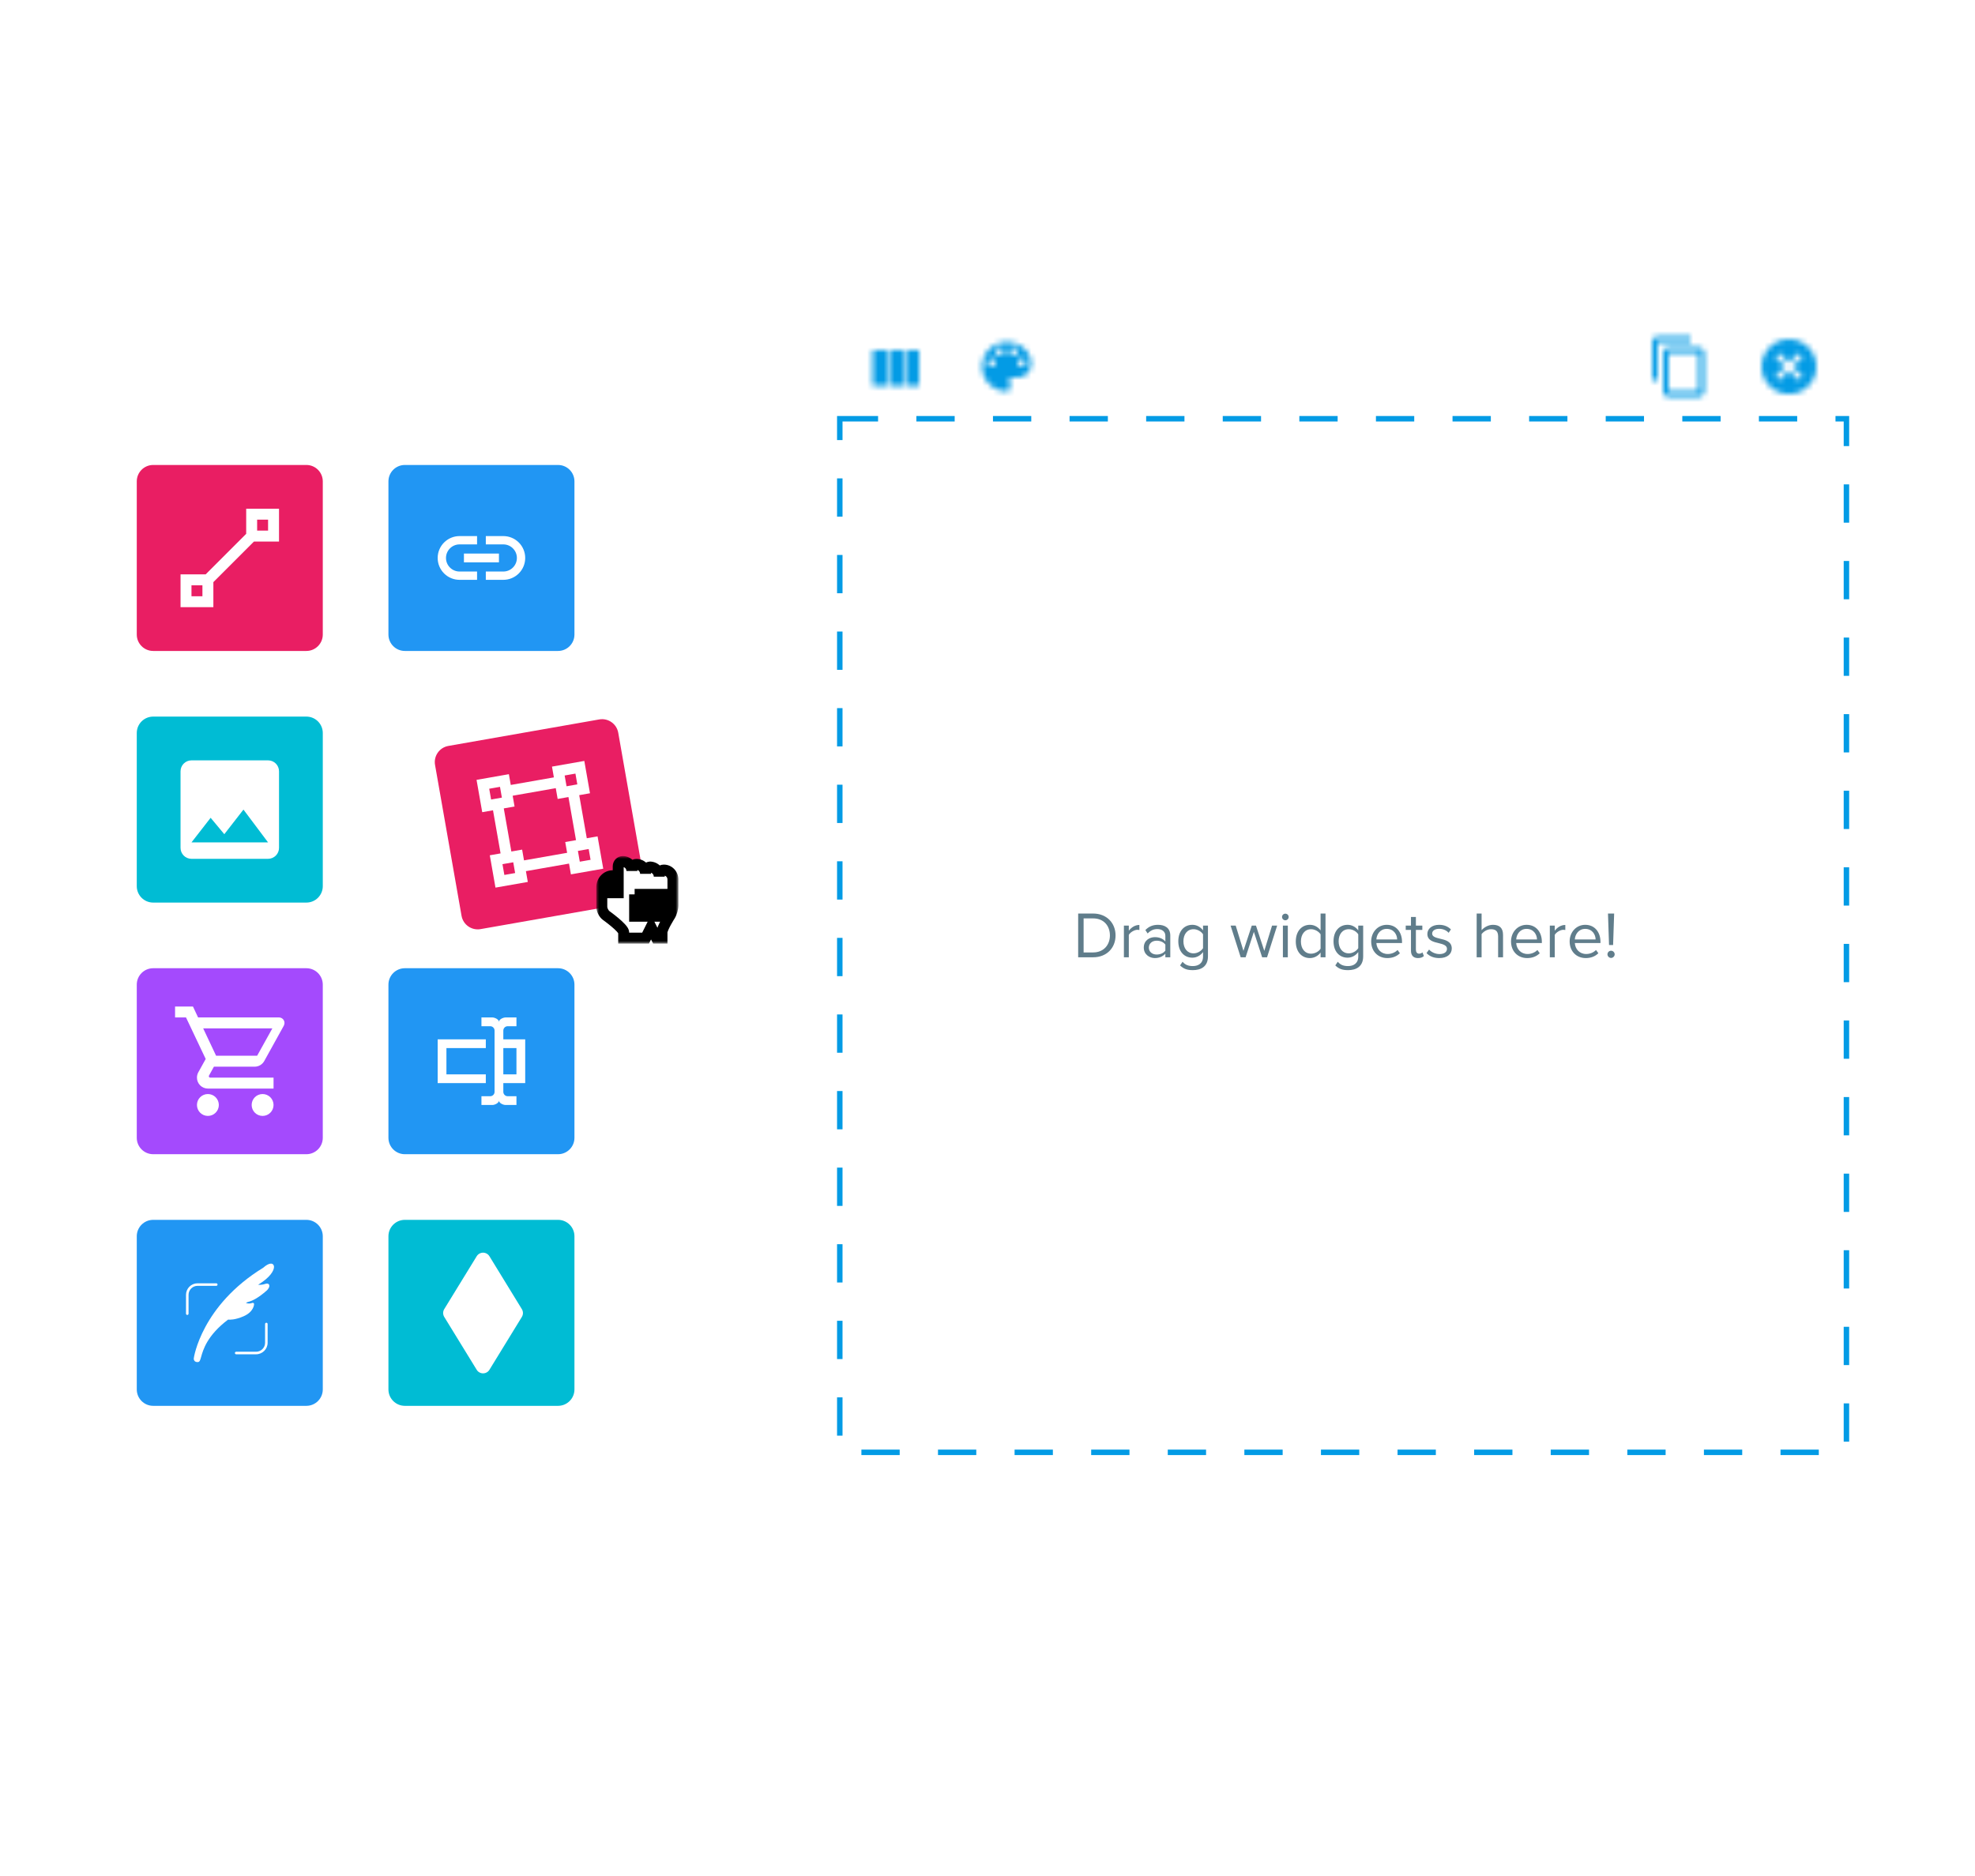 <svg width="361" height="343" viewBox="0 0 361 343" fill="none" xmlns="http://www.w3.org/2000/svg">
<g clip-path="url(#clip0_1_130661)">
<mask id="mask0_1_130661" style="mask-type:alpha" maskUnits="userSpaceOnUse" x="154" y="57" width="20" height="21">
<path d="M165.5 64.017V70.534H168V64.017H165.5ZM159.5 70.534H162V64.017H159.5V70.534ZM162.5 70.534H165V64.017H162.5V70.534Z" fill="black"/>
</mask>
<g mask="url(#mask0_1_130661)">
<rect x="154" y="57" width="20" height="20" fill="#039BE5"/>
</g>
<mask id="mask1_1_130661" style="mask-type:alpha" maskUnits="userSpaceOnUse" x="174" y="57" width="20" height="21">
<path d="M186.75 67.025C186.551 67.025 186.36 66.946 186.22 66.805C186.079 66.664 186 66.472 186 66.273C186 66.074 186.079 65.882 186.22 65.741C186.36 65.6 186.551 65.521 186.75 65.521C186.949 65.521 187.14 65.6 187.28 65.741C187.421 65.882 187.5 66.074 187.5 66.273C187.5 66.472 187.421 66.664 187.28 66.805C187.14 66.946 186.949 67.025 186.75 67.025ZM185.25 65.02C185.051 65.02 184.86 64.941 184.72 64.8C184.579 64.659 184.5 64.467 184.5 64.268C184.5 64.069 184.579 63.877 184.72 63.736C184.86 63.595 185.051 63.516 185.25 63.516C185.449 63.516 185.64 63.595 185.78 63.736C185.921 63.877 186 64.069 186 64.268C186 64.467 185.921 64.659 185.78 64.8C185.64 64.941 185.449 65.02 185.25 65.02ZM182.75 65.02C182.551 65.02 182.36 64.941 182.22 64.8C182.079 64.659 182 64.467 182 64.268C182 64.069 182.079 63.877 182.22 63.736C182.36 63.595 182.551 63.516 182.75 63.516C182.949 63.516 183.14 63.595 183.28 63.736C183.421 63.877 183.5 64.069 183.5 64.268C183.5 64.467 183.421 64.659 183.28 64.8C183.14 64.941 182.949 65.02 182.75 65.02ZM181.25 67.025C181.051 67.025 180.86 66.946 180.72 66.805C180.579 66.664 180.5 66.472 180.5 66.273C180.5 66.074 180.579 65.882 180.72 65.741C180.86 65.6 181.051 65.521 181.25 65.521C181.449 65.521 181.64 65.6 181.78 65.741C181.921 65.882 182 66.074 182 66.273C182 66.472 181.921 66.664 181.78 66.805C181.64 66.946 181.449 67.025 181.25 67.025ZM184 62.514C182.807 62.514 181.662 62.989 180.818 63.835C179.974 64.681 179.5 65.828 179.5 67.025C179.5 68.221 179.974 69.369 180.818 70.215C181.662 71.061 182.807 71.536 184 71.536C184.199 71.536 184.39 71.457 184.53 71.316C184.671 71.175 184.75 70.984 184.75 70.784C184.75 70.589 184.675 70.413 184.555 70.283C184.44 70.148 184.365 69.972 184.365 69.782C184.365 69.582 184.444 69.391 184.585 69.25C184.725 69.109 184.916 69.03 185.115 69.03H186C186.663 69.03 187.299 68.766 187.768 68.296C188.237 67.826 188.5 67.188 188.5 66.524C188.5 64.308 186.485 62.514 184 62.514Z" fill="black"/>
</mask>
<g mask="url(#mask1_1_130661)">
<rect x="174" y="57" width="20" height="20" fill="#039BE5"/>
</g>
<mask id="mask2_1_130661" style="mask-type:alpha" maskUnits="userSpaceOnUse" x="297" y="57" width="20" height="21">
<path d="M310.5 71.536H305V64.519H310.5V71.536ZM310.5 63.516H305C304.735 63.516 304.48 63.622 304.293 63.81C304.105 63.998 304 64.253 304 64.519V71.536C304 71.802 304.105 72.057 304.293 72.245C304.48 72.433 304.735 72.539 305 72.539H310.5C310.765 72.539 311.02 72.433 311.207 72.245C311.395 72.057 311.5 71.802 311.5 71.536V64.519C311.5 64.253 311.395 63.998 311.207 63.81C311.02 63.622 310.765 63.516 310.5 63.516V63.516ZM309 61.511H303C302.735 61.511 302.48 61.617 302.293 61.805C302.105 61.993 302 62.248 302 62.514V69.531H303V62.514H309V61.511Z" fill="black"/>
</mask>
<g mask="url(#mask2_1_130661)">
<rect x="297" y="57" width="20" height="20" fill="#039BE5"/>
</g>
<mask id="mask3_1_130661" style="mask-type:alpha" maskUnits="userSpaceOnUse" x="317" y="57" width="20" height="21">
<path d="M327 62.013C329.765 62.013 332 64.253 332 67.025C332 69.797 329.765 72.037 327 72.037C324.235 72.037 322 69.797 322 67.025C322 64.253 324.235 62.013 327 62.013ZM328.795 64.519L327 66.318L325.205 64.519L324.5 65.225L326.295 67.025L324.5 68.824L325.205 69.531L327 67.732L328.795 69.531L329.5 68.824L327.705 67.025L329.5 65.225L328.795 64.519Z" fill="black"/>
</mask>
<g mask="url(#mask3_1_130661)">
<rect x="317" y="57" width="20" height="20" fill="#039BE5"/>
</g>
<path d="M199.806 175C202.288 175 203.907 173.285 203.907 171.007C203.907 168.741 202.288 167.003 199.806 167.003H197.073V175H199.806ZM198.068 167.89H199.806C201.785 167.89 202.876 169.281 202.876 171.007C202.876 172.722 201.749 174.113 199.806 174.113H198.068V167.89ZM206.331 175V170.899C206.595 170.432 207.35 169.976 207.902 169.976C208.046 169.976 208.154 169.988 208.262 170.012V169.089C207.47 169.089 206.799 169.533 206.331 170.144V169.209H205.432V175H206.331ZM213.91 175V171.019C213.91 169.616 212.891 169.065 211.668 169.065C210.72 169.065 209.977 169.377 209.354 170.024L209.773 170.648C210.289 170.096 210.852 169.844 211.548 169.844C212.387 169.844 213.01 170.288 213.01 171.067V172.11C212.543 171.571 211.883 171.319 211.092 171.319C210.109 171.319 209.066 171.931 209.066 173.225C209.066 174.484 210.109 175.144 211.092 175.144C211.871 175.144 212.531 174.868 213.01 174.341V175H213.91ZM213.01 173.777C212.663 174.257 212.051 174.496 211.416 174.496C210.577 174.496 209.989 173.969 209.989 173.237C209.989 172.494 210.577 171.967 211.416 171.967C212.051 171.967 212.663 172.206 213.01 172.686V173.777ZM215.7 176.487C216.384 177.158 217.055 177.35 218.038 177.35C219.453 177.35 220.796 176.751 220.796 174.832V169.209H219.897V170.084C219.429 169.449 218.734 169.065 217.955 169.065C216.432 169.065 215.377 170.216 215.377 172.074C215.377 173.945 216.444 175.072 217.955 175.072C218.77 175.072 219.477 174.628 219.897 174.041V174.868C219.897 176.139 218.998 176.607 218.038 176.607C217.211 176.607 216.636 176.391 216.156 175.815L215.7 176.487ZM219.897 173.333C219.585 173.837 218.89 174.281 218.17 174.281C217.007 174.281 216.312 173.345 216.312 172.074C216.312 170.792 217.007 169.868 218.17 169.868C218.89 169.868 219.585 170.3 219.897 170.803V173.333ZM231.599 175L233.446 169.209H232.511L231.096 173.825L229.573 169.209H228.806L227.283 173.825L225.868 169.209H224.933L226.78 175H227.679L229.19 170.348L230.7 175H231.599ZM234.937 168.238C235.273 168.238 235.549 167.962 235.549 167.626C235.549 167.29 235.273 167.027 234.937 167.027C234.613 167.027 234.338 167.29 234.338 167.626C234.338 167.962 234.613 168.238 234.937 168.238ZM235.393 175V169.209H234.494V175H235.393ZM242.282 175V167.003H241.383V170.084C240.916 169.449 240.208 169.065 239.429 169.065C237.906 169.065 236.851 170.264 236.851 172.11C236.851 173.993 237.918 175.144 239.429 175.144C240.244 175.144 240.952 174.724 241.383 174.137V175H242.282ZM241.383 173.429C241.059 173.933 240.364 174.341 239.645 174.341C238.482 174.341 237.786 173.393 237.786 172.11C237.786 170.827 238.482 169.868 239.645 169.868C240.364 169.868 241.059 170.3 241.383 170.803V173.429ZM244.071 176.487C244.755 177.158 245.426 177.35 246.409 177.35C247.824 177.35 249.167 176.751 249.167 174.832V169.209H248.268V170.084C247.8 169.449 247.105 169.065 246.325 169.065C244.803 169.065 243.748 170.216 243.748 172.074C243.748 173.945 244.815 175.072 246.325 175.072C247.141 175.072 247.848 174.628 248.268 174.041V174.868C248.268 176.139 247.369 176.607 246.409 176.607C245.582 176.607 245.006 176.391 244.527 175.815L244.071 176.487ZM248.268 173.333C247.956 173.837 247.261 174.281 246.541 174.281C245.378 174.281 244.683 173.345 244.683 172.074C244.683 170.792 245.378 169.868 246.541 169.868C247.261 169.868 247.956 170.3 248.268 170.803V173.333ZM250.632 172.098C250.632 173.909 251.867 175.144 253.582 175.144C254.529 175.144 255.309 174.832 255.884 174.257L255.452 173.669C254.997 174.137 254.325 174.401 253.666 174.401C252.419 174.401 251.652 173.489 251.58 172.398H256.268V172.17C256.268 170.432 255.237 169.065 253.486 169.065C251.831 169.065 250.632 170.42 250.632 172.098ZM253.474 169.808C254.793 169.808 255.368 170.875 255.38 171.739H251.58C251.628 170.851 252.239 169.808 253.474 169.808ZM259.187 175.144C259.715 175.144 260.038 174.988 260.266 174.772L260.002 174.101C259.882 174.233 259.643 174.341 259.391 174.341C258.995 174.341 258.803 174.029 258.803 173.597V170H259.978V169.209H258.803V167.626H257.904V169.209H256.945V170H257.904V173.789C257.904 174.652 258.336 175.144 259.187 175.144ZM260.745 174.233C261.333 174.856 262.136 175.144 263.083 175.144C264.582 175.144 265.361 174.365 265.361 173.393C265.361 172.11 264.198 171.823 263.191 171.595C262.436 171.415 261.776 171.235 261.776 170.672C261.776 170.156 262.268 169.796 263.059 169.796C263.802 169.796 264.438 170.108 264.786 170.528L265.205 169.904C264.738 169.437 264.042 169.065 263.059 169.065C261.68 169.065 260.901 169.832 260.901 170.732C260.901 171.931 262.016 172.194 262.999 172.422C263.778 172.614 264.486 172.818 264.486 173.453C264.486 174.017 264.006 174.412 263.119 174.412C262.328 174.412 261.596 174.029 261.213 173.585L260.745 174.233ZM274.733 175V170.911C274.733 169.652 274.098 169.065 272.887 169.065C272.012 169.065 271.22 169.569 270.813 170.048V167.003H269.913V175H270.813V170.768C271.16 170.3 271.832 169.868 272.527 169.868C273.306 169.868 273.834 170.168 273.834 171.187V175H274.733ZM276.193 172.098C276.193 173.909 277.428 175.144 279.143 175.144C280.09 175.144 280.869 174.832 281.445 174.257L281.013 173.669C280.557 174.137 279.886 174.401 279.227 174.401C277.98 174.401 277.212 173.489 277.14 172.398H281.828V172.17C281.828 170.432 280.797 169.065 279.047 169.065C277.392 169.065 276.193 170.42 276.193 172.098ZM279.035 169.808C280.354 169.808 280.929 170.875 280.941 171.739H277.14C277.188 170.851 277.8 169.808 279.035 169.808ZM284.184 175V170.899C284.448 170.432 285.203 169.976 285.755 169.976C285.899 169.976 286.007 169.988 286.115 170.012V169.089C285.323 169.089 284.652 169.533 284.184 170.144V169.209H283.285V175H284.184ZM286.907 172.098C286.907 173.909 288.142 175.144 289.856 175.144C290.804 175.144 291.583 174.832 292.158 174.257L291.727 173.669C291.271 174.137 290.6 174.401 289.94 174.401C288.693 174.401 287.926 173.489 287.854 172.398H292.542V172.17C292.542 170.432 291.511 169.065 289.76 169.065C288.106 169.065 286.907 170.42 286.907 172.098ZM289.748 169.808C291.067 169.808 291.643 170.875 291.655 171.739H287.854C287.902 170.851 288.513 169.808 289.748 169.808ZM294.85 172.758L295.042 167.003H293.915L294.107 172.758H294.85ZM293.819 174.46C293.819 174.808 294.119 175.12 294.478 175.12C294.838 175.12 295.138 174.808 295.138 174.46C295.138 174.101 294.838 173.801 294.478 173.801C294.119 173.801 293.819 174.101 293.819 174.46Z" fill="#607D8B"/>
<rect x="153.5" y="76.55" width="184" height="188.95" stroke="#039BE5" stroke-dasharray="7 7"/>
<path d="M25 88C25 86.343 26.343 85 28 85H56C57.657 85 59 86.343 59 88V116C59 117.657 57.657 119 56 119H28C26.343 119 25 117.657 25 116V88Z" fill="#E91E63"/>
<path d="M45 93V97.59L37.59 105H33V111H39V106.42L46.42 99H51V93H45ZM47 95H49V97H47V95ZM35 107H37V109H35" fill="white"/>
<path d="M25 134C25 132.343 26.343 131 28 131H56C57.657 131 59 132.343 59 134V162C59 163.657 57.657 165 56 165H28C26.343 165 25 163.657 25 162V134Z" fill="#00BCD4"/>
<path d="M38.5 149.5L41 152.5L44.5 148L49 154H35L38.5 149.5ZM51 155V141C51 139.89 50.1 139 49 139H35C34.47 139 33.961 139.211 33.586 139.586C33.211 139.961 33 140.47 33 141V155C33 155.53 33.211 156.039 33.586 156.414C33.961 156.789 34.47 157 35 157H49C49.53 157 50.039 156.789 50.414 156.414C50.789 156.039 51 155.53 51 155Z" fill="white"/>
<path d="M25 180C25 178.343 26.343 177 28 177H56C57.657 177 59 178.343 59 180V208C59 209.657 57.657 211 56 211H28C26.343 211 25 209.657 25 208V180Z" fill="#A44AFD"/>
<path d="M48 200C48.53 200 49.039 200.211 49.414 200.586C49.789 200.961 50 201.47 50 202C50 202.53 49.789 203.039 49.414 203.414C49.039 203.789 48.53 204 48 204C46.89 204 46 203.1 46 202C46 200.89 46.89 200 48 200ZM32 184H35.27L36.21 186H51C51.265 186 51.52 186.105 51.707 186.293C51.895 186.48 52 186.735 52 187C52 187.17 51.95 187.34 51.88 187.5L48.3 193.97C47.96 194.58 47.3 195 46.55 195H39.1L38.2 196.63L38.17 196.75C38.17 196.816 38.196 196.88 38.243 196.927C38.29 196.974 38.354 197 38.42 197H50V199H38C36.89 199 36 198.1 36 197C36 196.65 36.09 196.32 36.24 196.04L37.6 193.59L34 186H32V184ZM38 200C38.53 200 39.039 200.211 39.414 200.586C39.789 200.961 40 201.47 40 202C40 202.53 39.789 203.039 39.414 203.414C39.039 203.789 38.53 204 38 204C36.89 204 36 203.1 36 202C36 200.89 36.89 200 38 200ZM47 193L49.78 188H37.14L39.5 193H47Z" fill="white"/>
<path d="M25 226C25 224.343 26.343 223 28 223H56C57.657 223 59 224.343 59 226V254C59 255.657 57.657 257 56 257H28C26.343 257 25 255.657 25 254V226Z" fill="#2196F3"/>
<path d="M48.419 234.728C48 234.874 47.539 234.889 47.199 234.868L47.279 234.801C49.353 233.535 50.086 232.288 50.084 231.605C50.083 231.365 49.991 231.178 49.825 231.079C49.287 230.754 48.365 231.525 48.129 231.743C36.797 238.683 35.433 248.204 35.422 248.291C35.417 248.321 35.378 248.59 35.565 248.796C35.688 248.932 35.866 249 36.097 249C36.124 249 36.152 248.999 36.181 248.997C36.505 248.975 36.6 248.633 36.759 248.066C37.118 246.781 37.862 244.118 41.694 241.235C42.005 241.271 42.957 241.299 44.486 240.643C46.418 239.815 46.441 238.458 46.441 238.401C46.441 238.323 46.402 238.251 46.337 238.207C46.274 238.164 46.192 238.156 46.12 238.185C45.66 238.374 45.237 238.295 44.95 238.189L45.292 238.017C46.231 237.814 47.376 237.126 48.695 235.972L48.777 235.901C49.007 235.704 49.374 235.174 49.184 234.844C49.062 234.632 48.806 234.593 48.419 234.728Z" fill="white"/>
<path d="M39.534 235.063C39.662 235.063 39.766 234.959 39.766 234.83C39.766 234.702 39.662 234.598 39.534 234.598H36.108C34.946 234.598 34 235.544 34 236.706V240.151C34 240.28 34.104 240.383 34.233 240.383C34.361 240.383 34.465 240.28 34.465 240.151V236.706C34.465 235.8 35.202 235.063 36.108 235.063L39.534 235.063Z" fill="white"/>
<path d="M48.453 242.041C48.453 241.913 48.557 241.809 48.685 241.809C48.813 241.809 48.917 241.913 48.917 242.041V245.468C48.917 246.63 47.971 247.575 46.809 247.575H43.168C43.04 247.575 42.935 247.472 42.935 247.343C42.935 247.215 43.04 247.111 43.168 247.111H46.809C47.715 247.111 48.453 246.374 48.453 245.468V242.041Z" fill="white"/>
<path d="M71 88C71 86.343 72.343 85 74 85H102C103.657 85 105 86.343 105 88V116C105 117.657 103.657 119 102 119H74C72.343 119 71 117.657 71 116V88Z" fill="#2196F3"/>
<path d="M81.52 102C81.52 100.632 82.632 99.52 84 99.52H87.2V98H84C82.939 98 81.922 98.421 81.172 99.172C80.421 99.922 80 100.939 80 102C80 103.061 80.421 104.078 81.172 104.828C81.922 105.579 82.939 106 84 106H87.2V104.48H84C82.632 104.48 81.52 103.368 81.52 102ZM84.8 102.8H91.2V101.2H84.8V102.8ZM92 98H88.8V99.52H92C93.368 99.52 94.48 100.632 94.48 102C94.48 103.368 93.368 104.48 92 104.48H88.8V106H92C93.061 106 94.078 105.579 94.828 104.828C95.579 104.078 96 103.061 96 102C96 100.939 95.579 99.922 94.828 99.172C94.078 98.421 93.061 98 92 98Z" fill="white"/>
<g filter="url(#filter0_i_1_130661)">
<rect x="71" y="131" width="34" height="34" rx="3" fill="white"/>
</g>
<path d="M71 180C71 178.343 72.343 177 74 177H102C103.657 177 105 178.343 105 180V208C105 209.657 103.657 211 102 211H74C72.343 211 71 209.657 71 208V180Z" fill="#2196F3"/>
<path d="M92 190H96V198H92V199.6C92 199.812 92.084 200.016 92.234 200.166C92.384 200.316 92.588 200.4 92.8 200.4H94.4V202H92.4C91.96 202 91.2 201.64 91.2 201.2C91.2 201.64 90.44 202 90 202H88V200.4H89.6C89.812 200.4 90.016 200.316 90.166 200.166C90.316 200.016 90.4 199.812 90.4 199.6V188.4C90.4 188.188 90.316 187.984 90.166 187.834C90.016 187.684 89.812 187.6 89.6 187.6H88V186H90C90.44 186 91.2 186.36 91.2 186.8C91.2 186.36 91.96 186 92.4 186H94.4V187.6H92.8C92.588 187.6 92.384 187.684 92.234 187.834C92.084 187.984 92 188.188 92 188.4V190ZM80 190H88.8V191.6H81.6V196.4H88.8V198H80V190ZM94.4 196.4V191.6H92V196.4H94.4Z" fill="white"/>
<path d="M71 226C71 224.343 72.343 223 74 223H102C103.657 223 105 224.343 105 226V254C105 255.657 103.657 257 102 257H74C72.343 257 71 255.657 71 254V226Z" fill="#00BCD4"/>
<path fill-rule="evenodd" clip-rule="evenodd" d="M95.386 240.748C95.518 240.533 95.588 240.286 95.588 240.034C95.588 239.782 95.518 239.535 95.386 239.32L89.46 229.65C89.337 229.451 89.166 229.287 88.963 229.174C88.759 229.06 88.53 229 88.297 229C88.064 229 87.834 229.06 87.631 229.174C87.427 229.287 87.256 229.451 87.134 229.65L81.2 239.317C81.069 239.532 81 239.779 81 240.031C81 240.282 81.069 240.529 81.2 240.744L87.134 250.411C87.256 250.61 87.427 250.774 87.631 250.888C87.834 251.001 88.064 251.061 88.297 251.061C88.53 251.061 88.759 251.001 88.963 250.888C89.166 250.774 89.337 250.61 89.46 250.411L95.386 240.748Z" fill="white"/>
<g clip-path="url(#clip1_1_130661)">
<path d="M79.519 139.837C79.232 138.205 80.323 136.65 81.955 136.363L109.533 131.519C111.164 131.232 112.72 132.323 113.006 133.955L117.851 161.532C118.137 163.164 117.047 164.72 115.415 165.006L87.837 169.851C86.205 170.137 84.65 169.047 84.363 167.415L79.519 139.837Z" fill="#E91E63"/>
<path d="M87.106 142.566L93.015 141.528L93.361 143.497L101.24 142.113L100.894 140.144L106.804 139.105L107.842 145.015L105.872 145.361L107.256 153.24L109.226 152.894L110.264 158.804L104.355 159.842L104.009 157.872L96.129 159.256L96.475 161.226L90.566 162.264L89.528 156.355L91.498 156.009L90.113 148.129L88.144 148.475L87.106 142.566ZM101.932 146.053L101.586 144.083L93.707 145.467L94.053 147.437L92.083 147.783L93.467 155.663L95.437 155.316L95.783 157.286L103.663 155.902L103.316 153.932L105.286 153.586L103.902 145.707L101.932 146.053ZM89.421 144.189L89.767 146.159L91.737 145.813L91.391 143.843L89.421 144.189ZM103.21 141.767L103.556 143.737L105.526 143.391L105.18 141.421L103.21 141.767ZM91.844 157.978L92.189 159.948L94.159 159.602L93.813 157.632L91.844 157.978ZM105.632 155.556L105.978 157.526L107.948 157.18L107.602 155.21L105.632 155.556Z" fill="white"/>
</g>
<g filter="url(#filter1_d_1_130661)">
<mask id="path-28-outside-1_1_130661" maskUnits="userSpaceOnUse" x="109" y="156" width="15" height="16" fill="black">
<rect fill="white" x="109" y="156" width="15" height="16"/>
<path fill-rule="evenodd" clip-rule="evenodd" d="M120 171L119 169L118 171H114V169.963C114 169.145 110.8 166.863 110.8 166.863C110.358 166.535 110 165.828 110 165.27V161.667C110 160.521 110.895 159.593 112 159.593V162.704H113V157.864C113 157.387 113.373 157 113.833 157C114.754 157 115.5 157.774 115.5 158.728V158.383C115.5 157.905 115.873 157.519 116.333 157.519C117.254 157.519 118 158.292 118 159.247V158.901C118 158.424 118.373 158.037 118.833 158C119.754 158.037 120.5 158.811 120.5 159.765V159.42C120.5 158.942 120.873 158.556 121.333 158.556C122.254 158.556 123 159.329 123 160.284V165.004C123 165.554 122.763 166.381 122.475 166.857C122.475 166.857 121 169.145 121 169.963V171H120ZM116 163H117V167H116V163ZM118 163H119V167H118V163ZM120 163H121V167H120V163Z"/>
</mask>
<path fill-rule="evenodd" clip-rule="evenodd" d="M120 171L119 169L118 171H114V169.963C114 169.145 110.8 166.863 110.8 166.863C110.358 166.535 110 165.828 110 165.27V161.667C110 160.521 110.895 159.593 112 159.593V162.704H113V157.864C113 157.387 113.373 157 113.833 157C114.754 157 115.5 157.774 115.5 158.728V158.383C115.5 157.905 115.873 157.519 116.333 157.519C117.254 157.519 118 158.292 118 159.247V158.901C118 158.424 118.373 158.037 118.833 158C119.754 158.037 120.5 158.811 120.5 159.765V159.42C120.5 158.942 120.873 158.556 121.333 158.556C122.254 158.556 123 159.329 123 160.284V165.004C123 165.554 122.763 166.381 122.475 166.857C122.475 166.857 121 169.145 121 169.963V171H120ZM116 163H117V167H116V163ZM118 163H119V167H118V163ZM120 163H121V167H120V163Z" fill="white"/>
<path d="M120 171L119.106 171.447L119.382 172H120V171ZM119 169L119.894 168.553L119 166.764L118.106 168.553L119 169ZM118 171V172H118.618L118.894 171.447L118 171ZM114 171H113V172H114V171ZM110.8 166.863L110.203 167.666L110.211 167.672L110.219 167.678L110.8 166.863ZM112 159.593H113V158.593H112V159.593ZM112 162.704H111V163.704H112V162.704ZM113 162.704V163.704H114V162.704H113ZM118.833 158L118.874 157.001L118.813 156.998L118.753 157.003L118.833 158ZM122.475 166.857L123.315 167.399L123.323 167.387L123.33 167.375L122.475 166.857ZM121 171V172H122V171H121ZM117 163H118V162H117V163ZM117 167V168H118V167H117ZM116 167H115V168H116V167ZM119 163H120V162H119V163ZM119 167V168H120V167H119ZM118 167H117V168H118V167ZM121 163H122V162H121V163ZM121 167V168H122V167H121ZM120 167H119V168H120V167ZM120.894 170.553L119.894 168.553L118.106 169.447L119.106 171.447L120.894 170.553ZM118.106 168.553L117.106 170.553L118.894 171.447L119.894 169.447L118.106 168.553ZM118 170H114V172H118V170ZM115 171V169.963H113V171H115ZM115 169.963C115 169.574 114.826 169.252 114.712 169.067C114.579 168.854 114.41 168.647 114.239 168.46C113.895 168.083 113.456 167.688 113.043 167.341C112.626 166.99 112.211 166.668 111.903 166.435C111.748 166.318 111.619 166.222 111.528 166.156C111.482 166.122 111.446 166.096 111.421 166.078C111.408 166.069 111.399 166.062 111.392 166.057C111.388 166.055 111.386 166.053 111.384 166.052C111.383 166.051 111.382 166.05 111.381 166.05C111.381 166.05 111.381 166.05 111.381 166.049C111.381 166.049 111.381 166.049 111.38 166.049C111.38 166.049 111.38 166.049 110.8 166.863C110.219 167.678 110.219 167.678 110.219 167.678C110.219 167.678 110.219 167.678 110.219 167.678C110.219 167.678 110.219 167.678 110.219 167.678C110.22 167.678 110.22 167.678 110.221 167.679C110.222 167.679 110.224 167.681 110.226 167.683C110.232 167.686 110.24 167.692 110.251 167.7C110.273 167.716 110.305 167.74 110.347 167.77C110.431 167.832 110.552 167.921 110.697 168.031C110.989 168.251 111.374 168.55 111.756 168.872C112.144 169.198 112.505 169.527 112.761 169.807C112.89 169.949 112.971 170.055 113.013 170.123C113.074 170.22 113 170.148 113 169.963H115ZM111.396 166.061C111.332 166.013 111.222 165.892 111.127 165.703C111.033 165.515 111 165.354 111 165.27H109C109 165.745 109.146 166.215 109.341 166.602C109.536 166.989 109.826 167.386 110.203 167.666L111.396 166.061ZM111 165.27V161.667H109V165.27H111ZM111 161.667C111 161.039 111.482 160.593 112 160.593V158.593C110.309 158.593 109 160.004 109 161.667H111ZM111 159.593V162.704H113V159.593H111ZM112 163.704H113V161.704H112V163.704ZM114 162.704V157.864H112V162.704H114ZM114 157.864C114 157.89 113.989 157.921 113.964 157.947C113.938 157.974 113.891 158 113.833 158V156C112.787 156 112 156.869 112 157.864H114ZM113.833 158C114.168 158 114.5 158.291 114.5 158.728H116.5C116.5 157.256 115.34 156 113.833 156V158ZM116.5 158.728V158.383H114.5V158.728H116.5ZM116.5 158.383C116.5 158.408 116.489 158.439 116.464 158.466C116.438 158.493 116.391 158.519 116.333 158.519V156.519C115.287 156.519 114.5 157.388 114.5 158.383H116.5ZM116.333 158.519C116.668 158.519 117 158.81 117 159.247H119C119 157.774 117.84 156.519 116.333 156.519V158.519ZM119 159.247V158.901H117V159.247H119ZM119 158.901C119 158.929 118.988 158.954 118.974 158.969C118.962 158.982 118.941 158.995 118.914 158.997L118.753 157.003C117.787 157.081 117 157.889 117 158.901H119ZM118.793 158.999C119.168 159.014 119.5 159.337 119.5 159.765H121.5C121.5 158.284 120.34 157.06 118.874 157.001L118.793 158.999ZM121.5 159.765V159.42H119.5V159.765H121.5ZM121.5 159.42C121.5 159.445 121.489 159.476 121.464 159.503C121.438 159.53 121.391 159.556 121.333 159.556V157.556C120.287 157.556 119.5 158.425 119.5 159.42H121.5ZM121.333 159.556C121.668 159.556 122 159.847 122 160.284H124C124 158.811 122.84 157.556 121.333 157.556V159.556ZM122 160.284V165.004H124V160.284H122ZM122 165.004C122 165.156 121.963 165.404 121.884 165.685C121.804 165.964 121.703 166.201 121.619 166.339L123.33 167.375C123.534 167.038 123.696 166.623 123.807 166.232C123.918 165.843 124 165.402 124 165.004H122ZM122.475 166.857C121.634 166.315 121.634 166.316 121.634 166.316C121.634 166.316 121.634 166.316 121.634 166.316C121.634 166.316 121.634 166.316 121.633 166.316C121.633 166.317 121.633 166.317 121.632 166.318C121.631 166.32 121.63 166.322 121.628 166.324C121.625 166.329 121.62 166.337 121.615 166.346C121.603 166.364 121.586 166.391 121.565 166.425C121.522 166.493 121.462 166.589 121.39 166.708C121.246 166.944 121.054 167.269 120.86 167.624C120.668 167.975 120.465 168.371 120.308 168.746C120.169 169.078 120 169.539 120 169.963H122C122 169.979 122.015 169.847 122.153 169.52C122.272 169.235 122.438 168.906 122.615 168.583C122.789 168.263 122.965 167.966 123.098 167.747C123.165 167.638 123.22 167.55 123.258 167.489C123.277 167.459 123.292 167.436 123.301 167.42C123.306 167.413 123.31 167.407 123.312 167.403C123.313 167.402 123.314 167.4 123.315 167.4C123.315 167.399 123.315 167.399 123.315 167.399C123.315 167.399 123.315 167.399 123.315 167.399C123.315 167.399 123.315 167.399 123.315 167.399C123.315 167.399 123.315 167.399 122.475 166.857ZM120 169.963V171H122V169.963H120ZM121 170H120V172H121V170ZM116 164H117V162H116V164ZM116 163V167H118V163H116ZM117 166H116V168H117V166ZM117 167V163H115V167H117ZM118 164H119V162H118V164ZM118 163V167H120V163H118ZM119 166H118V168H119V166ZM119 167V163H117V167H119ZM120 164H121V162H120V164ZM120 163V167H122V163H120ZM121 166H120V168H121V166ZM121 167V163H119V167H121Z" fill="black" mask="url(#path-28-outside-1_1_130661)"/>
</g>
</g>
<defs>
<filter id="filter0_i_1_130661" x="71" y="131" width="34" height="34" filterUnits="userSpaceOnUse" color-interpolation-filters="sRGB">
<feFlood flood-opacity="0" result="BackgroundImageFix"/>
<feBlend mode="normal" in="SourceGraphic" in2="BackgroundImageFix" result="shape"/>
<feColorMatrix in="SourceAlpha" type="matrix" values="0 0 0 0 0 0 0 0 0 0 0 0 0 0 0 0 0 0 127 0" result="hardAlpha"/>
<feOffset/>
<feGaussianBlur stdDeviation="2"/>
<feComposite in2="hardAlpha" operator="arithmetic" k2="-1" k3="1"/>
<feColorMatrix type="matrix" values="0 0 0 0 0 0 0 0 0 0 0 0 0 0 0 0 0 0 0.25 0"/>
<feBlend mode="normal" in2="shape" result="effect1_innerShadow_1_130661"/>
</filter>
<filter id="filter1_d_1_130661" x="108" y="155.5" width="17" height="18" filterUnits="userSpaceOnUse" color-interpolation-filters="sRGB">
<feFlood flood-opacity="0" result="BackgroundImageFix"/>
<feColorMatrix in="SourceAlpha" type="matrix" values="0 0 0 0 0 0 0 0 0 0 0 0 0 0 0 0 0 0 127 0" result="hardAlpha"/>
<feOffset dy="0.5"/>
<feGaussianBlur stdDeviation="0.5"/>
<feColorMatrix type="matrix" values="0 0 0 0 0.329 0 0 0 0 0.431 0 0 0 0 0.478 0 0 0 0.24 0"/>
<feBlend mode="multiply" in2="BackgroundImageFix" result="effect1_dropShadow_1_130661"/>
<feBlend mode="normal" in="SourceGraphic" in2="effect1_dropShadow_1_130661" result="shape"/>
</filter>
<clipPath id="clip0_1_130661">
<rect width="360" height="343" fill="white" transform="translate(0.5)"/>
</clipPath>
<clipPath id="clip1_1_130661">
<path d="M79.519 139.837C79.232 138.205 80.323 136.65 81.955 136.363L109.533 131.519C111.164 131.232 112.72 132.323 113.006 133.955L117.851 161.532C118.137 163.164 117.047 164.72 115.415 165.006L87.837 169.851C86.205 170.137 84.65 169.047 84.363 167.415L79.519 139.837Z" fill="white"/>
</clipPath>
</defs>
</svg>
